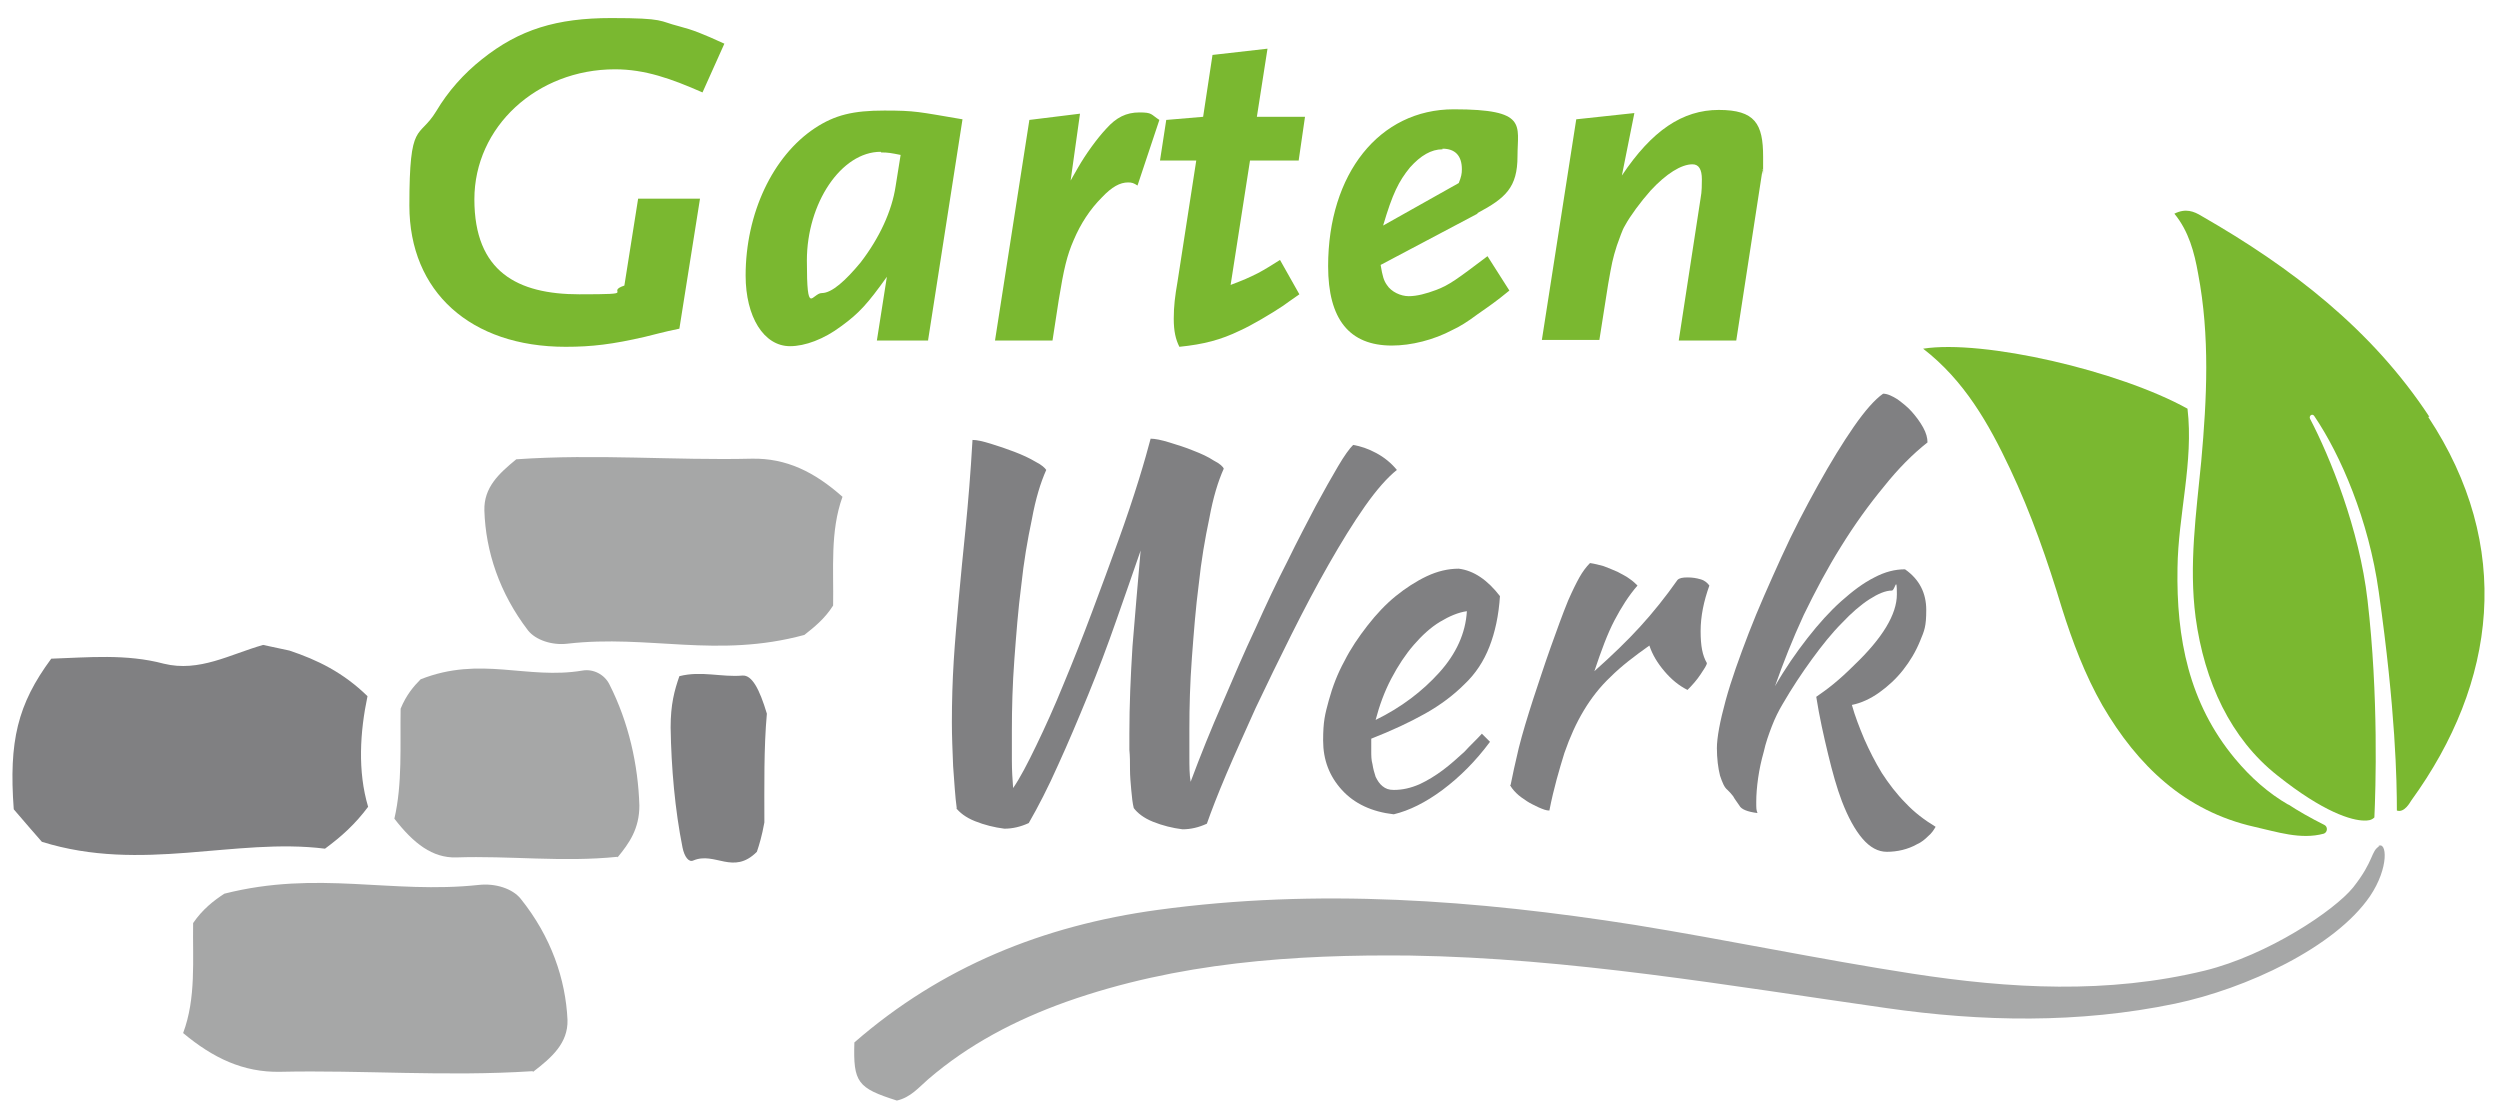 <?xml version="1.0" encoding="UTF-8"?>
<svg xmlns="http://www.w3.org/2000/svg" id="logo-51" version="1.1" viewBox="0 0 400 177.6" width="180" height="80">
  
  <defs>
    <style>
      .st0 {
        fill: #808082;
      }

      .st1 {
        fill: #a6a7a7;
      }

      .st2 {
        fill: #7ab830;
      }
    </style>
  </defs>
  <path class="st0" d="M108.7,108.1c3.5-.9,6.8.2,10.1-.1,1.5-.1,2.7,2.1,3.9,6.1-.5,5.5-.4,11.6-.4,17.4-.4,2.2-.8,3.5-1.2,4.7-3.8,3.8-6.7-.1-10.2,1.4-.7.3-1.4-.6-1.7-2.1-1.2-6-1.8-12.7-1.9-19.2,0-3.7.6-5.9,1.4-8.2Z"/>
  <g>
    <g>
      <path class="st0" d="M153.1,129.4c-.3-2.1-.4-4.4-.6-6.9-.1-2.5-.2-4.8-.2-7,0-3.4.1-6.7.3-9.9.2-3.2.5-6.5.8-9.9.3-3.5.7-7.2,1.1-11.3.4-4.1.8-8.8,1.1-14.1.7,0,1.6.2,2.9.6,1.3.4,2.5.8,3.8,1.3,1.3.5,2.4,1,3.4,1.6,1,.5,1.5,1,1.7,1.3-.9,2-1.7,4.6-2.3,7.9-.7,3.3-1.3,6.8-1.7,10.6-.5,3.8-.8,7.8-1.1,11.8-.3,4-.4,7.8-.4,11.4s0,3.3,0,4.8c0,1.6.1,3.1.2,4.4,1.1-1.6,2.3-3.9,3.7-6.8,1.4-2.9,2.9-6.2,4.4-9.9,1.5-3.6,3-7.4,4.5-11.4,1.5-4,2.9-7.8,4.2-11.4,1.3-3.6,2.4-6.9,3.3-9.8.9-2.9,1.5-5.1,1.9-6.6.7,0,1.7.2,3,.6,1.3.4,2.6.8,3.8,1.3,1.3.5,2.4,1,3.3,1.6,1,.5,1.5,1,1.6,1.3-.9,2-1.7,4.6-2.3,7.9-.7,3.3-1.3,6.8-1.7,10.6-.5,3.8-.8,7.8-1.1,11.8-.3,4-.4,7.8-.4,11.4s0,3,0,4.4c0,1.5,0,2.8.2,4,1.6-4.3,3.3-8.5,5.1-12.6,1.8-4.2,3.5-8.2,5.3-12,1.7-3.8,3.4-7.4,5.1-10.7,1.6-3.3,3.2-6.3,4.5-8.8,1.4-2.6,2.6-4.7,3.6-6.4,1-1.7,1.8-2.8,2.4-3.4,1.2.2,2.4.6,3.7,1.3,1.3.7,2.4,1.6,3.3,2.7-1.5,1.2-3.2,3.1-5.1,5.8-1.9,2.7-3.8,5.8-5.8,9.3-2,3.5-4,7.3-6,11.3-2,4-3.9,7.9-5.7,11.7-1.7,3.8-3.3,7.3-4.7,10.6-1.4,3.3-2.4,5.9-3.1,7.9-1.3.6-2.6.9-3.9.9-1.6-.2-3.2-.6-4.7-1.2-1.5-.6-2.5-1.4-3.1-2.2-.2-.8-.3-1.8-.4-2.9-.1-1.1-.2-2.2-.2-3.3,0-1.1,0-2.1-.1-3.1,0-1,0-1.9,0-2.6,0-4.6.2-9.2.5-14,.4-4.7.8-9.8,1.3-15.3-1.2,3.5-2.5,7.2-3.9,11.2-1.4,4-2.9,8-4.5,11.9-1.6,3.9-3.2,7.7-4.8,11.2-1.6,3.6-3.2,6.7-4.7,9.3-1.3.6-2.6.9-3.9.9-1.6-.2-3.2-.6-4.7-1.2-1.5-.6-2.5-1.4-3.1-2.2Z"/>
      <path class="st0" d="M240,95.2c-.2,3.2-.8,5.9-1.7,8.2-.9,2.3-2.2,4.3-4,6-1.7,1.7-3.8,3.3-6.3,4.7-2.5,1.4-5.3,2.7-8.6,4,0,.3,0,.6,0,1,0,.3,0,.7,0,1,0,.7,0,1.4.2,2.1.1.7.3,1.4.5,2,.3.6.6,1.1,1.1,1.5.5.4,1,.6,1.8.6,1.4,0,2.7-.3,4.1-.9,1.3-.6,2.6-1.4,3.8-2.3,1.2-.9,2.3-1.9,3.4-2.9,1-1.1,2-2,2.8-2.9.5.5.9.9,1.3,1.3-2.3,3.1-4.8,5.6-7.6,7.7-2.7,2-5.3,3.3-7.8,3.9-3.5-.4-6.3-1.7-8.3-3.9-2-2.2-3-4.8-3-7.9s.3-4.2.9-6.4c.6-2.2,1.4-4.3,2.5-6.3,1-2,2.3-3.9,3.7-5.7,1.4-1.8,2.9-3.4,4.5-4.7,1.6-1.3,3.3-2.4,5-3.2,1.7-.8,3.4-1.2,5.1-1.2,2.4.3,4.6,1.8,6.6,4.4ZM234.7,97.7c-1.4.2-2.8.8-4.3,1.7-1.5.9-2.9,2.2-4.2,3.7-1.3,1.5-2.5,3.3-3.6,5.4-1.1,2.1-1.9,4.3-2.5,6.6,4.1-2,7.5-4.6,10.2-7.6,2.7-3,4.2-6.3,4.4-9.8Z"/>
      <path class="st0" d="M241.7,125.5c.3-1.5.7-3.4,1.3-5.9.6-2.4,1.4-5,2.3-7.8.9-2.7,1.8-5.5,2.8-8.3,1-2.8,1.9-5.3,2.8-7.5.7-1.6,1.3-2.8,1.8-3.7.5-.9,1.1-1.7,1.7-2.3.7.1,1.5.3,2.2.5.8.3,1.5.6,2.2.9.7.4,1.4.7,1.9,1.1.6.4,1,.8,1.3,1.1-1.4,1.6-2.6,3.5-3.7,5.6-1.1,2.1-2.1,4.8-3.2,8.1,2.8-2.5,5.2-4.8,7.3-7.1,2.1-2.3,4.1-4.8,6-7.5.3-.3.8-.4,1.6-.4s1.4.1,2.1.3c.7.2,1.1.6,1.4,1-.9,2.5-1.4,4.9-1.4,7.3s.3,3.9,1,5.1c0,.3-.4.9-1,1.8-.6.9-1.3,1.7-2.1,2.5-1.4-.7-2.6-1.7-3.7-3-1.1-1.3-1.9-2.6-2.4-4.1-2.4,1.7-4.5,3.3-6.2,5-1.7,1.6-3.1,3.4-4.3,5.4-1.2,2-2.2,4.2-3.1,6.8-.8,2.6-1.7,5.6-2.4,9.2-.5,0-1-.2-1.7-.5-.6-.3-1.3-.6-1.9-1-.6-.4-1.2-.8-1.7-1.3s-.8-.9-1-1.3Z"/>
      <path class="st0" d="M274.7,119.7c0-1.8.5-4.4,1.4-7.7.9-3.3,2.2-6.9,3.7-10.8,1.5-3.9,3.3-7.9,5.2-12.1,1.9-4.2,3.9-8,5.9-11.6,2-3.6,3.9-6.7,5.7-9.3,1.8-2.6,3.4-4.4,4.7-5.3.7,0,1.5.4,2.3.9.8.6,1.6,1.2,2.3,2,.7.8,1.3,1.6,1.8,2.5.5.9.7,1.7.7,2.4-2.3,1.8-4.7,4.2-7,7.1-2.4,2.9-4.7,6.1-6.8,9.5-2.2,3.5-4.1,7.1-6,11-1.8,3.9-3.3,7.7-4.6,11.4,1.6-2.8,3.4-5.4,5.2-7.7,1.8-2.3,3.6-4.3,5.4-5.9,1.8-1.6,3.5-2.9,5.3-3.8,1.7-.9,3.3-1.3,4.9-1.3,2.3,1.6,3.4,3.8,3.4,6.5s-.3,3.3-1,5c-.7,1.7-1.6,3.2-2.7,4.6-1.1,1.4-2.4,2.6-3.8,3.6-1.4,1-2.9,1.7-4.4,2,.5,1.8,1.2,3.6,2,5.5.8,1.8,1.7,3.6,2.8,5.4,1.1,1.7,2.4,3.4,3.8,4.8,1.4,1.5,3,2.7,4.8,3.8-.3.5-.6,1-1.2,1.5-.5.5-1.1,1-1.8,1.3-.7.4-1.5.7-2.3.9-.8.2-1.7.3-2.5.3-1.4,0-2.7-.7-3.9-2.1-1.2-1.4-2.3-3.4-3.3-6-.8-2.1-1.5-4.6-2.2-7.5-.7-2.9-1.4-6-1.9-9.2.7-.5,1.6-1.1,2.7-2,1.1-.9,2.2-1.9,3.4-3.1,4.5-4.3,6.8-8.1,6.8-11.3s-.3-.6-.8-.6c-1,0-2.2.5-3.6,1.4-1.4.9-2.9,2.2-4.4,3.8-1.6,1.6-3.2,3.6-4.8,5.8-1.6,2.2-3.2,4.6-4.7,7.2-.6,1-1.2,2.2-1.7,3.5-.5,1.3-1,2.7-1.3,4.1-.4,1.4-.7,2.8-.9,4.2-.2,1.4-.3,2.7-.3,3.8s0,1.3.2,1.8c-1.6-.2-2.6-.6-2.9-1.2-.4-.6-.8-1.1-1-1.5-.3-.4-.6-.7-.9-1-.5-.4-.8-1.1-1.2-2.3-.3-1.2-.5-2.7-.5-4.5Z"/>
    </g>
    <g>
      <path class="st2" d="M112.4,14.7c-5-2.2-9.2-3.7-14-3.7-12.5,0-22.5,9.2-22.5,20.8s6.9,15.2,16.8,15.2,3.9-.3,7.2-1.4l2.2-13.9h9.9l-3.3,20.8c-2.5.5-4.2,1-5.5,1.3-5.2,1.2-8.5,1.6-12.7,1.6-15.2,0-25-8.8-25-22.6s1.5-10.5,4.3-15.1c1.9-3.2,4.4-6,7.3-8.3,6-4.8,12-6.6,20.7-6.6s7.6.5,10.8,1.3c2.3.6,3.8,1.2,7.3,2.8l-3.5,7.8Z"/>
      <path class="st2" d="M148.5,54.4h-8.2l1.6-10.2c-3,4.2-4.4,5.8-7.3,7.9-2.8,2.1-5.8,3.2-8.2,3.2-4.2,0-7.1-4.7-7.1-11.3,0-9.9,4.3-19.1,11.1-23.6,3.2-2.1,6.1-2.8,11.1-2.8s5.4.2,12.5,1.4l-5.5,35.3ZM140.9,24.2c-6.3,0-11.8,8.2-11.8,17.4s.8,5.2,2.4,5.2,3.8-2,6.2-4.9c3-3.9,5-8.2,5.6-12.2l.8-5c-1.5-.3-2-.4-3.1-.4Z"/>
      <path class="st2" d="M182,29.6c-.6-.4-.9-.5-1.5-.5-1.3,0-2.6.7-4.2,2.4-1.9,1.9-3.4,4.2-4.5,6.8-1.1,2.5-1.6,4.7-2.4,9.6l-1,6.5h-9.2l5.5-35.3,8.1-1-1.5,10.7,1.2-2.1c1.2-2.1,3-4.6,4.5-6.2,1.6-1.8,3.2-2.6,5.3-2.6s1.8.3,3.2,1.2l-3.5,10.5Z"/>
      <path class="st2" d="M207.8,25.6h-7.8l-3.1,19.9c2.1-.8,2.8-1.1,4.4-1.9,1.3-.7,1.9-1.1,3.5-2.1l3.1,5.5c-1.2.8-2.1,1.5-2.7,1.9-1.8,1.2-5,3.1-6.8,3.9-3.1,1.5-5.8,2.2-9.7,2.6-.6-1.2-.9-2.5-.9-4.5s.2-3.6.6-5.9l3-19.4h-5.8l1-6.5,5.9-.5,1.5-9.9,8.8-1-1.7,10.9h7.7l-1,6.9Z"/>
      <path class="st2" d="M236.4,34.1l-15.5,8.2c.3,1.8.5,2.5,1,3.2.7,1.1,2.2,1.8,3.5,1.8s2.8-.4,4.4-1c2.1-.8,3.3-1.7,8.2-5.4l3.5,5.5c-2.2,1.8-3.1,2.4-5.1,3.8-1.6,1.2-2.9,2-4,2.5-3,1.6-6.6,2.5-9.7,2.5-6.8,0-10.2-4.2-10.2-12.7,0-14.8,8.2-25.1,20.1-25.1s10.2,2.5,10.2,7.5-1.9,6.7-6.4,9.1ZM230.8,23.8c-1.8,0-3.5,1-5.2,2.9-1.8,2.2-2.8,4.2-4.3,9.3l12.1-6.8c.4-1,.5-1.5.5-2.2,0-2.2-1.1-3.3-3.1-3.3Z"/>
      <path class="st2" d="M282,27.1l-4.2,27.3h-9.2l3.5-22.8c.2-1,.2-2.3.2-3,0-1.6-.5-2.4-1.5-2.4-1.8,0-4.2,1.5-6.7,4.2-1.6,1.8-3.3,4.1-4.1,5.6-.5.8-.8,1.9-1.3,3.2-.7,2.2-.8,2.8-1.4,6.2l-1.4,8.9h-9.2l5.5-35.3,9.3-1-2,10c4.8-7.2,9.7-10.5,15.5-10.5s7.1,2.2,7.1,7.5,0,1.4-.2,2Z"/>
    </g>
    <path class="st2" d="M366.2,128.7s0,0,0,0c-3.3-1.9-6.1-4.4-8.6-7.4-7.4-8.9-9.4-19.3-9.2-30.5.1-8.5,2.6-17,1.6-25.5-11-6.1-32.7-11.1-42.3-9.6,6.6,5.1,10.5,12,13.9,19.2,3.4,7.2,6,14.7,8.3,22.3,1.7,5.4,3.7,10.7,6.5,15.6,5.6,9.6,13.2,16.9,24.3,19.4,3.6.8,7.4,2.1,11.1,1.1.6-.2.7-1.1.1-1.4-2.2-1.1-4.3-2.3-5.8-3.3Z"/>
    <path class="st0" d="M42.1,103.1c-5.3,1.5-10.2,4.4-15.9,3-6-1.6-12.1-1-18-.8-5.4,7.3-6.8,13.2-6,24.1,1.9,2.2,3.6,4.2,4.5,5.2,16,5,30.9-.7,45.3,1.1,2.7-2,4.8-3.9,6.9-6.7-1.7-5.7-1.3-12-.1-17.7-3.9-3.8-8-5.8-12.5-7.3l-4.2-.9Z"/>
    <path class="st1" d="M98.8,137c-8.8.9-17.3-.2-25.8.1-3.8.1-6.8-2.2-9.9-6.2,1.3-5.6.9-11.7,1-17.6.9-2.2,2.1-3.6,3.2-4.7,9.6-3.8,17,.1,25.9-1.4,1.7-.3,3.5.6,4.3,2.2,3.1,6.1,4.6,12.9,4.8,19.4,0,3.7-1.6,6-3.5,8.3Z"/>
    <path class="st1" d="M85.2,171.3c-13.9.9-27.2-.2-40.4.1-5.9.1-10.7-2.2-15.5-6.2,2.1-5.6,1.5-11.7,1.6-17.6,1.5-2.2,3.3-3.6,5-4.7,15-3.8,26.7.1,40.7-1.4,2.7-.3,5.4.6,6.7,2.2,4.9,6.1,7.2,12.9,7.5,19.4.1,3.7-2.5,6-5.5,8.3Z"/>
    <path class="st1" d="M82.6,73.4c12.9-.9,25.3.2,37.7-.1,5.5-.1,10,2.1,14.5,6.1-2,5.5-1.4,11.6-1.5,17.4-1.4,2.2-3.1,3.5-4.6,4.7-14,3.8-24.9-.1-37.9,1.4-2.5.3-5.1-.6-6.3-2.1-4.6-6-6.8-12.7-7-19.2-.1-3.7,2.3-5.9,5.1-8.2Z"/>
    <path class="st1" d="M380.5,135.3c1.4-.9,1.8,3.4-1.3,8-5.6,8.2-19.8,14.8-31.2,17.2-15.4,3.2-30.9,2.9-46.2.7-25.3-3.6-50.6-8-76.2-8.4-18.6-.2-37.2,1.1-55,7.4-8.1,2.9-15.6,6.8-22.1,12.4-1.5,1.3-2.8,2.9-5,3.4-6.3-2-7-2.9-6.8-9.3,13.9-12.1,30.2-18.7,48.5-21.2,25.6-3.5,51-1.6,76.4,2.4,14.8,2.4,29.5,5.5,44.4,7.8,15.6,2.4,31.2,3.3,46.8-.5,10.1-2.5,20.7-9.6,23.7-13.3,3.4-4.3,2.8-5.8,4.2-6.6Z"/>
    <path class="st2" d="M388.7,66.6c-9.2-14-22.1-23.9-36.4-32.1-1.3-.8-2.6-1.3-4.4-.4,2.3,2.8,3.2,6.2,3.8,9.6,1.9,10,1.4,20,.5,30-.8,8.3-2,16.6-.9,25,1.4,10.3,5.6,19.4,13.1,25.3,7.4,5.9,11.9,7.2,13.9,7.2.5,0,1.1,0,1.6-.5.2-4.4.7-19.4-1.1-34.8-1.3-11.3-6-22.9-9.2-29-.2-.5.4-.9.7-.4,4.2,6.2,8.7,16.6,10.3,28.1,2.7,19,2.9,30.3,2.9,35,0,0,0,0,0,0,1.2.4,2.1-1.3,2.3-1.6,13.7-18.9,16.4-40.7,2.7-61.4Z"/>
  </g>
</svg>
